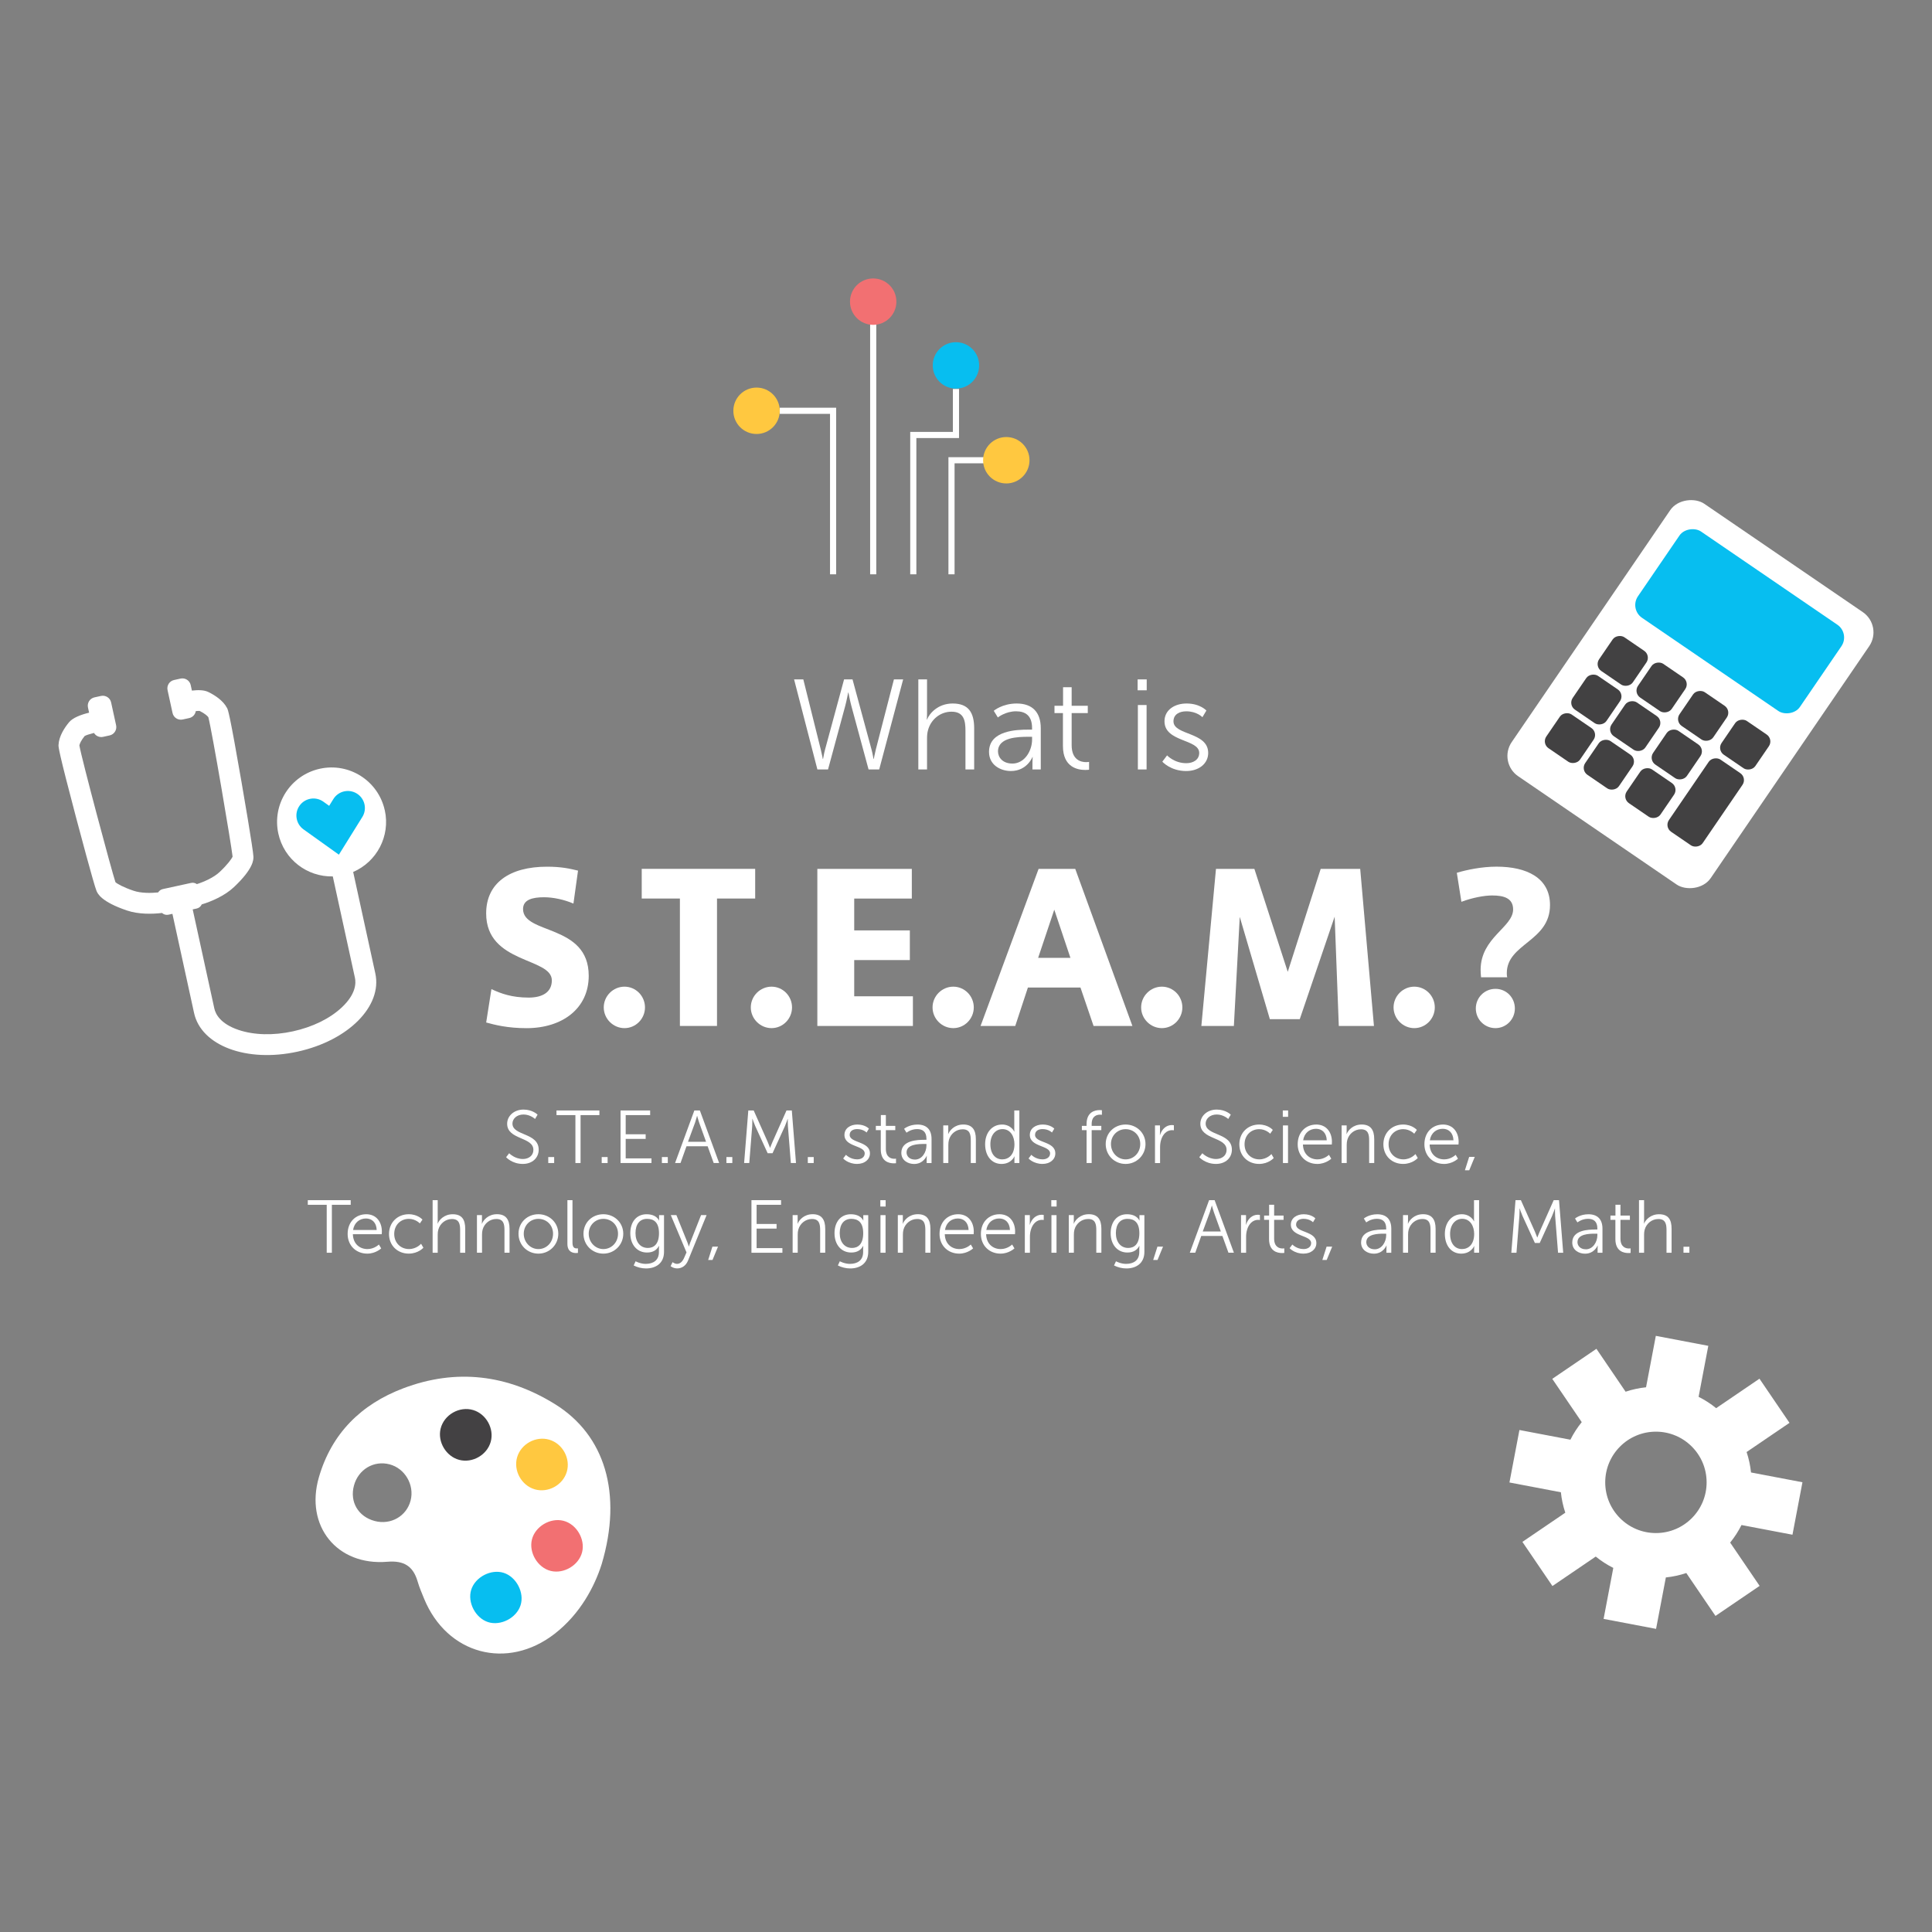 <?xml version="1.0" encoding="UTF-8"?><svg id="Layer_1" xmlns="http://www.w3.org/2000/svg" viewBox="0 0 1080 1080"><rect x="0" y="0" width="1080" height="1080" fill="#808080" stroke="none"/><defs><style>.cls-1{fill:#f27072;}.cls-2{fill:#fff;}.cls-3{fill:#ffc840;}.cls-4{fill:#424142;}.cls-5{fill:#434143;}.cls-6{fill:#07bef0;}</style></defs><g><path class="cls-2" d="M274.69,552.9c5.37,2.56,11.59,4.76,20.86,4.76,7.56,0,12.93-2.93,12.93-9.63,0-12.93-36.71-9.15-36.71-37.44,0-16.83,12.93-26.1,34.03-26.1,8.05,0,12.81,1.1,17.32,2.2l-2.56,18.42c-5.12-2.2-11.22-3.54-16.46-3.54-6.46,0-11.71,1.34-11.71,6.59,0,14.39,36.71,8.17,36.71,37.32,0,18.29-14.76,29.27-34.76,29.27-10.61,0-17.69-1.83-22.56-3.17l2.93-18.66Z"/><path class="cls-2" d="M349.09,574.73c-6.34,0-11.59-5.24-11.59-11.59s5.24-11.59,11.59-11.59,11.46,5.24,11.46,11.59-5.12,11.59-11.46,11.59Z"/><path class="cls-2" d="M400.8,573.51h-20.73v-71.23h-21.34v-16.59h63.42v16.59h-21.34v71.23Z"/><path class="cls-2" d="M431.29,574.73c-6.34,0-11.59-5.24-11.59-11.59s5.24-11.59,11.59-11.59,11.46,5.24,11.46,11.59-5.12,11.59-11.46,11.59Z"/><path class="cls-2" d="M477.51,520.09h31.1v16.59h-31.1v20.25h32.81v16.59h-53.42v-87.81h52.81v16.59h-32.2v17.81Z"/><path class="cls-2" d="M532.89,574.73c-6.34,0-11.59-5.24-11.59-11.59s5.24-11.59,11.59-11.59,11.46,5.24,11.46,11.59-5.12,11.59-11.46,11.59Z"/><path class="cls-2" d="M603.99,552.05h-29.39l-7.07,21.47h-19.39l32.44-87.81h20.49l31.95,87.81h-21.71l-7.32-21.47Zm-23.66-16.59h18.05l-9.03-26.95-9.03,26.95Z"/><path class="cls-2" d="M649.49,574.73c-6.34,0-11.59-5.24-11.59-11.59s5.24-11.59,11.59-11.59,11.46,5.24,11.46,11.59-5.12,11.59-11.46,11.59Z"/><path class="cls-2" d="M748.4,573.51l-2.32-61.1-19.51,57.32h-16.71l-16.83-57.2-3.29,60.98h-18.17l8.17-87.81h21.46l18.66,57.57,18.42-57.57h22.08l7.68,87.81h-19.64Z"/><path class="cls-2" d="M790.6,574.73c-6.34,0-11.59-5.24-11.59-11.59s5.24-11.59,11.59-11.59,11.46,5.24,11.46,11.59-5.12,11.59-11.46,11.59Z"/><path class="cls-2" d="M814.38,487.89c5.73-1.71,14.03-3.42,22.2-3.42,16.83,0,29.88,6.22,29.88,21.47,0,20.37-24.03,21.46-24.15,37.93,0,.73,0,1.58,.24,2.44h-14.64c-.12-1.46-.24-2.93-.24-4.27,.12-18.05,18.17-23.66,18.17-33.66,0-6.34-5.24-7.81-11.71-7.81-4.39,0-10.98,1.22-17.2,3.54l-2.56-16.22Zm21.59,86.84c-6.1,0-10.98-4.88-10.98-10.98s4.88-10.98,10.98-10.98,10.85,4.88,10.85,10.98-4.88,10.98-10.85,10.98Z"/></g><g><path class="cls-2" d="M284.63,644.67s3.05,3.22,7.69,3.22c3.22,0,5.85-1.92,5.85-5.1,0-7.4-14.67-5.52-14.67-14.63,0-4.22,3.72-7.9,9.15-7.9,5.1,0,7.86,2.84,7.86,2.84l-1.42,2.42s-2.59-2.51-6.44-2.51-6.19,2.47-6.19,5.06c0,6.98,14.67,4.97,14.67,14.63,0,4.39-3.38,7.94-8.9,7.94-6.02,0-9.32-3.76-9.32-3.76l1.71-2.21Z"/><path class="cls-2" d="M306.48,646.8h3.3v3.34h-3.3v-3.34Z"/><path class="cls-2" d="M321.65,623.35h-10.57v-2.59h23.99v2.59h-10.53v26.79h-2.88v-26.79Z"/><path class="cls-2" d="M336.36,646.8h3.3v3.34h-3.3v-3.34Z"/><path class="cls-2" d="M346.89,620.76h16.55v2.59h-13.67v10.7h11.16v2.59h-11.16v10.91h14.42v2.59h-17.3v-29.38Z"/><path class="cls-2" d="M370,646.8h3.3v3.34h-3.3v-3.34Z"/><path class="cls-2" d="M395.58,640.78h-11.83l-3.34,9.36h-3.05l10.78-29.38h3.09l10.78,29.38h-3.05l-3.38-9.36Zm-5.93-16.97s-.63,2.42-1.13,3.8l-3.93,10.66h10.11l-3.84-10.66c-.5-1.38-1.13-3.8-1.13-3.8h-.08Z"/><path class="cls-2" d="M406.07,646.8h3.3v3.34h-3.3v-3.34Z"/><path class="cls-2" d="M418.31,620.76h3.01l7.69,17.26c.67,1.5,1.42,3.59,1.42,3.59h.08s.79-2.09,1.46-3.59l7.69-17.26h2.97l2.34,29.38h-2.88l-1.63-20.56c-.13-1.59-.08-4.1-.08-4.1h-.08s-.88,2.59-1.55,4.1l-6.9,15.09h-2.72l-6.9-15.09c-.67-1.46-1.59-4.18-1.59-4.18h-.08s.04,2.59-.08,4.18l-1.63,20.56h-2.88l2.34-29.38Z"/><path class="cls-2" d="M451.57,646.8h3.3v3.34h-3.3v-3.34Z"/><path class="cls-2" d="M472.89,645.54s2.34,2.55,6.27,2.55c2.26,0,4.22-1.13,4.22-3.34,0-4.6-11.33-3.47-11.33-10.32,0-3.76,3.39-5.81,7.19-5.81,4.43,0,6.48,2.3,6.48,2.3l-1.3,2.17s-1.8-1.92-5.27-1.92c-2.13,0-4.18,.92-4.18,3.26,0,4.64,11.33,3.39,11.33,10.32,0,3.43-2.97,5.89-7.19,5.89-5.1,0-7.77-3.05-7.77-3.05l1.55-2.05Z"/><path class="cls-2" d="M492.36,631.75h-2.76v-2.38h2.8v-6.06h2.8v6.06h5.27v2.38h-5.27v10.45c0,4.93,3.13,5.56,4.72,5.56,.58,0,.96-.08,.96-.08v2.55s-.46,.08-1.21,.08c-2.42,0-7.31-.79-7.31-7.82v-10.74Z"/><path class="cls-2" d="M516.72,637.14h1.17v-.54c0-4.05-2.21-5.43-5.22-5.43-3.47,0-5.93,2.01-5.93,2.01l-1.34-2.17s2.76-2.38,7.48-2.38c5.06,0,7.86,2.8,7.86,8.07v13.46h-2.72v-2.3c0-1.04,.08-1.75,.08-1.75h-.08s-1.76,4.56-7.02,4.56c-3.51,0-7.15-2.05-7.15-6.23,0-7.11,9.24-7.27,12.87-7.27Zm-5.27,11.08c4.01,0,6.44-4.18,6.44-7.82v-.92h-1.21c-3.3,0-9.91,.12-9.91,4.76,0,1.96,1.55,3.97,4.68,3.97Z"/><path class="cls-2" d="M527.29,629.12h2.8v3.13c0,.92-.08,1.67-.08,1.67h.08c.75-1.92,3.43-5.31,8.4-5.31s7.02,2.97,7.02,8.15v13.37h-2.84v-12.62c0-3.3-.5-6.23-4.56-6.23-3.59,0-6.69,2.47-7.65,5.93-.25,.88-.33,1.84-.33,2.84v10.07h-2.84v-21.02Z"/><path class="cls-2" d="M560.14,628.62c5.1,0,6.85,3.97,6.85,3.97h.08s-.08-.71-.08-1.59v-10.24h2.84v29.38h-2.76v-2.21c0-.92,.08-1.5,.08-1.5h-.08s-1.71,4.22-7.23,4.22-9.15-4.51-9.15-11.03,3.93-10.99,9.45-10.99Zm.13,19.48c3.51,0,6.81-2.51,6.81-8.48,0-4.26-2.17-8.44-6.69-8.44-3.72,0-6.77,3.13-6.77,8.44s2.72,8.48,6.65,8.48Z"/><path class="cls-2" d="M576.52,645.54s2.34,2.55,6.27,2.55c2.26,0,4.22-1.13,4.22-3.34,0-4.6-11.33-3.47-11.33-10.32,0-3.76,3.39-5.81,7.19-5.81,4.43,0,6.48,2.3,6.48,2.3l-1.3,2.17s-1.8-1.92-5.27-1.92c-2.13,0-4.18,.92-4.18,3.26,0,4.64,11.33,3.39,11.33,10.32,0,3.43-2.97,5.89-7.19,5.89-5.1,0-7.77-3.05-7.77-3.05l1.55-2.05Z"/><path class="cls-2" d="M607.4,631.75h-2.63v-2.38h2.63v-1c0-6.94,4.89-7.82,7.27-7.82,.79,0,1.3,.08,1.3,.08v2.55s-.42-.08-1-.08c-1.63,0-4.72,.59-4.72,5.27v1h5.39v2.38h-5.39v18.39h-2.84v-18.39Z"/><path class="cls-2" d="M629.22,628.62c6.14,0,11.12,4.68,11.12,10.91s-4.97,11.12-11.12,11.12-11.12-4.76-11.12-11.12,4.97-10.91,11.12-10.91Zm0,19.48c4.51,0,8.19-3.68,8.19-8.57s-3.68-8.32-8.19-8.32-8.19,3.55-8.19,8.32,3.68,8.57,8.19,8.57Z"/><path class="cls-2" d="M645.64,629.12h2.8v3.72c0,.92-.08,1.67-.08,1.67h.08c1-3.18,3.34-5.6,6.64-5.6,.59,0,1.13,.13,1.13,.13v2.8s-.5-.08-1.04-.08c-2.97,0-5.18,2.34-6.1,5.43-.42,1.34-.58,2.76-.58,4.1v8.86h-2.84v-21.02Z"/><path class="cls-2" d="M672.13,644.67s3.05,3.22,7.69,3.22c3.22,0,5.85-1.92,5.85-5.1,0-7.4-14.67-5.52-14.67-14.63,0-4.22,3.72-7.9,9.15-7.9,5.1,0,7.86,2.84,7.86,2.84l-1.42,2.42s-2.59-2.51-6.44-2.51-6.19,2.47-6.19,5.06c0,6.98,14.67,4.97,14.67,14.63,0,4.39-3.38,7.94-8.9,7.94-6.02,0-9.32-3.76-9.32-3.76l1.71-2.21Z"/><path class="cls-2" d="M703.81,628.62c5.14,0,7.69,3.01,7.69,3.01l-1.46,2.13s-2.34-2.55-6.14-2.55c-4.6,0-8.19,3.43-8.19,8.44s3.64,8.44,8.28,8.44c4.26,0,6.73-2.97,6.73-2.97l1.3,2.22s-2.84,3.3-8.19,3.3c-6.23,0-11.03-4.47-11.03-10.99s4.85-11.03,11.03-11.03Z"/><path class="cls-2" d="M717.09,620.76h2.97v3.55h-2.97v-3.55Zm.08,8.36h2.84v21.02h-2.84v-21.02Z"/><path class="cls-2" d="M735.78,628.62c5.81,0,8.78,4.47,8.78,9.7,0,.5-.08,1.46-.08,1.46h-16.13c.13,5.39,3.8,8.32,8.15,8.32,3.84,0,6.39-2.55,6.39-2.55l1.29,2.17s-3.05,2.93-7.77,2.93c-6.27,0-10.99-4.51-10.99-10.99,0-6.9,4.68-11.03,10.37-11.03Zm5.89,8.82c-.17-4.39-2.84-6.44-5.98-6.44-3.51,0-6.56,2.21-7.23,6.44h13.21Z"/><path class="cls-2" d="M749.98,629.12h2.8v3.13c0,.92-.08,1.67-.08,1.67h.08c.75-1.92,3.43-5.31,8.4-5.31s7.02,2.97,7.02,8.15v13.37h-2.84v-12.62c0-3.3-.5-6.23-4.56-6.23-3.59,0-6.69,2.47-7.65,5.93-.25,.88-.33,1.84-.33,2.84v10.07h-2.84v-21.02Z"/><path class="cls-2" d="M784.33,628.62c5.14,0,7.69,3.01,7.69,3.01l-1.46,2.13s-2.34-2.55-6.14-2.55c-4.6,0-8.19,3.43-8.19,8.44s3.64,8.44,8.28,8.44c4.26,0,6.73-2.97,6.73-2.97l1.3,2.22s-2.84,3.3-8.19,3.3c-6.23,0-11.03-4.47-11.03-10.99s4.85-11.03,11.03-11.03Z"/><path class="cls-2" d="M806.61,628.62c5.81,0,8.78,4.47,8.78,9.7,0,.5-.08,1.46-.08,1.46h-16.13c.13,5.39,3.8,8.32,8.15,8.32,3.84,0,6.39-2.55,6.39-2.55l1.29,2.17s-3.05,2.93-7.77,2.93c-6.27,0-10.99-4.51-10.99-10.99,0-6.9,4.68-11.03,10.37-11.03Zm5.89,8.82c-.17-4.39-2.84-6.44-5.98-6.44-3.51,0-6.56,2.21-7.23,6.44h13.21Z"/><path class="cls-2" d="M821.27,646.71h3.13l-3.09,7.48h-2.42l2.38-7.48Z"/><path class="cls-2" d="M182.63,673.5h-10.57v-2.59h23.99v2.59h-10.53v26.79h-2.88v-26.79Z"/><path class="cls-2" d="M204.69,678.76c5.81,0,8.78,4.47,8.78,9.7,0,.5-.08,1.46-.08,1.46h-16.13c.13,5.39,3.8,8.32,8.15,8.32,3.84,0,6.39-2.55,6.39-2.55l1.29,2.17s-3.05,2.93-7.77,2.93c-6.27,0-10.99-4.51-10.99-10.99,0-6.9,4.68-11.03,10.37-11.03Zm5.89,8.82c-.17-4.39-2.84-6.44-5.98-6.44-3.51,0-6.56,2.21-7.23,6.44h13.21Z"/><path class="cls-2" d="M228.47,678.76c5.14,0,7.69,3.01,7.69,3.01l-1.46,2.13s-2.34-2.55-6.14-2.55c-4.6,0-8.19,3.43-8.19,8.44s3.64,8.44,8.28,8.44c4.26,0,6.73-2.97,6.73-2.97l1.3,2.22s-2.84,3.3-8.19,3.3c-6.23,0-11.03-4.47-11.03-10.99s4.85-11.03,11.03-11.03Z"/><path class="cls-2" d="M241.84,670.91h2.84v11.37c0,.96-.08,1.71-.08,1.71h.08c.79-2.01,3.59-5.22,8.36-5.22,5.18,0,7.02,2.97,7.02,8.15v13.37h-2.84v-12.62c0-3.3-.5-6.23-4.56-6.23-3.59,0-6.69,2.47-7.65,5.98-.25,.84-.33,1.8-.33,2.8v10.07h-2.84v-29.38Z"/><path class="cls-2" d="M266.62,679.26h2.8v3.13c0,.92-.08,1.67-.08,1.67h.08c.75-1.92,3.43-5.31,8.4-5.31s7.02,2.97,7.02,8.15v13.37h-2.84v-12.62c0-3.3-.5-6.23-4.56-6.23-3.59,0-6.69,2.47-7.65,5.93-.25,.88-.33,1.84-.33,2.84v10.07h-2.84v-21.02Z"/><path class="cls-2" d="M300.97,678.76c6.14,0,11.12,4.68,11.12,10.91s-4.97,11.12-11.12,11.12-11.12-4.76-11.12-11.12,4.97-10.91,11.12-10.91Zm0,19.48c4.51,0,8.19-3.68,8.19-8.57s-3.68-8.32-8.19-8.32-8.19,3.55-8.19,8.32,3.68,8.57,8.19,8.57Z"/><path class="cls-2" d="M317.18,670.91h2.84v23.78c0,2.76,1.25,3.18,2.34,3.18,.38,0,.71-.04,.71-.04v2.55s-.5,.08-1.04,.08c-1.76,0-4.85-.54-4.85-5.14v-24.41Z"/><path class="cls-2" d="M337.29,678.76c6.14,0,11.12,4.68,11.12,10.91s-4.97,11.12-11.12,11.12-11.12-4.76-11.12-11.12,4.97-10.91,11.12-10.91Zm0,19.48c4.51,0,8.19-3.68,8.19-8.57s-3.68-8.32-8.19-8.32-8.19,3.55-8.19,8.32,3.68,8.57,8.19,8.57Z"/><path class="cls-2" d="M360.98,706.51c4.1,0,7.36-1.92,7.36-6.6v-1.92c0-.79,.08-1.5,.08-1.5h-.08c-1.25,2.34-3.38,3.68-6.64,3.68-5.64,0-9.36-4.47-9.36-10.78s3.47-10.62,9.11-10.62,6.94,3.51,6.94,3.51h.08s-.04-.25-.04-.71v-2.3h2.76v20.52c0,6.69-4.93,9.28-10.07,9.28-2.42,0-4.85-.63-6.9-1.67l1.09-2.34s2.59,1.46,5.68,1.46Zm7.4-17.14c0-6.14-2.93-8.02-6.65-8.02-4.1,0-6.48,2.97-6.48,7.98s2.72,8.28,6.9,8.28c3.3,0,6.23-2.05,6.23-8.23Z"/><path class="cls-2" d="M375.98,705.55s1.17,.96,2.51,.96c1.84,0,3.13-1.5,3.97-3.43l1.3-2.97-8.78-20.86h3.13l6.19,15.34c.42,1.04,.75,2.21,.75,2.21h.08s.29-1.17,.71-2.21l6.06-15.34h3.09l-10.37,25.41c-1.09,2.67-3.26,4.39-6.06,4.39-2.17,0-3.68-1.25-3.68-1.25l1.09-2.26Z"/><path class="cls-2" d="M398.25,696.86h3.13l-3.09,7.48h-2.42l2.38-7.48Z"/><path class="cls-2" d="M420.07,670.91h16.55v2.59h-13.67v10.7h11.16v2.59h-11.16v10.91h14.42v2.59h-17.3v-29.38Z"/><path class="cls-2" d="M443.09,679.26h2.8v3.13c0,.92-.08,1.67-.08,1.67h.08c.75-1.92,3.43-5.31,8.4-5.31s7.02,2.97,7.02,8.15v13.37h-2.84v-12.62c0-3.3-.5-6.23-4.56-6.23-3.59,0-6.69,2.47-7.65,5.93-.25,.88-.33,1.84-.33,2.84v10.07h-2.84v-21.02Z"/><path class="cls-2" d="M475.14,706.51c4.1,0,7.36-1.92,7.36-6.6v-1.92c0-.79,.08-1.5,.08-1.5h-.08c-1.25,2.34-3.38,3.68-6.64,3.68-5.64,0-9.36-4.47-9.36-10.78s3.47-10.62,9.11-10.62,6.94,3.51,6.94,3.51h.08s-.04-.25-.04-.71v-2.3h2.76v20.52c0,6.69-4.93,9.28-10.07,9.28-2.42,0-4.85-.63-6.9-1.67l1.09-2.34s2.59,1.46,5.68,1.46Zm7.4-17.14c0-6.14-2.93-8.02-6.65-8.02-4.1,0-6.48,2.97-6.48,7.98s2.72,8.28,6.9,8.28c3.3,0,6.23-2.05,6.23-8.23Z"/><path class="cls-2" d="M492.11,670.91h2.97v3.55h-2.97v-3.55Zm.08,8.36h2.84v21.02h-2.84v-21.02Z"/><path class="cls-2" d="M501.89,679.26h2.8v3.13c0,.92-.08,1.67-.08,1.67h.08c.75-1.92,3.43-5.31,8.4-5.31s7.02,2.97,7.02,8.15v13.37h-2.84v-12.62c0-3.3-.5-6.23-4.56-6.23-3.59,0-6.69,2.47-7.65,5.93-.25,.88-.33,1.84-.33,2.84v10.07h-2.84v-21.02Z"/><path class="cls-2" d="M535.57,678.76c5.81,0,8.78,4.47,8.78,9.7,0,.5-.08,1.46-.08,1.46h-16.13c.13,5.39,3.8,8.32,8.15,8.32,3.84,0,6.39-2.55,6.39-2.55l1.29,2.17s-3.05,2.93-7.77,2.93c-6.27,0-10.99-4.51-10.99-10.99,0-6.9,4.68-11.03,10.37-11.03Zm5.89,8.82c-.17-4.39-2.84-6.44-5.98-6.44-3.51,0-6.56,2.21-7.23,6.44h13.21Z"/><path class="cls-2" d="M558.68,678.76c5.81,0,8.78,4.47,8.78,9.7,0,.5-.08,1.46-.08,1.46h-16.13c.13,5.39,3.8,8.32,8.15,8.32,3.84,0,6.39-2.55,6.39-2.55l1.29,2.17s-3.05,2.93-7.77,2.93c-6.27,0-10.99-4.51-10.99-10.99,0-6.9,4.68-11.03,10.37-11.03Zm5.89,8.82c-.17-4.39-2.84-6.44-5.98-6.44-3.51,0-6.56,2.21-7.23,6.44h13.21Z"/><path class="cls-2" d="M572.88,679.26h2.8v3.72c0,.92-.08,1.67-.08,1.67h.08c1-3.18,3.34-5.6,6.64-5.6,.59,0,1.13,.13,1.13,.13v2.8s-.5-.08-1.04-.08c-2.97,0-5.18,2.34-6.1,5.43-.42,1.34-.58,2.76-.58,4.1v8.86h-2.84v-21.02Z"/><path class="cls-2" d="M587.68,670.91h2.97v3.55h-2.97v-3.55Zm.08,8.36h2.84v21.02h-2.84v-21.02Z"/><path class="cls-2" d="M597.46,679.26h2.8v3.13c0,.92-.08,1.67-.08,1.67h.08c.75-1.92,3.43-5.31,8.4-5.31s7.02,2.97,7.02,8.15v13.37h-2.84v-12.62c0-3.3-.5-6.23-4.56-6.23-3.59,0-6.69,2.47-7.65,5.93-.25,.88-.33,1.84-.33,2.84v10.07h-2.84v-21.02Z"/><path class="cls-2" d="M629.51,706.51c4.1,0,7.36-1.92,7.36-6.6v-1.92c0-.79,.08-1.5,.08-1.5h-.08c-1.25,2.34-3.38,3.68-6.64,3.68-5.64,0-9.36-4.47-9.36-10.78s3.47-10.62,9.11-10.62,6.94,3.51,6.94,3.51h.08s-.04-.25-.04-.71v-2.3h2.76v20.52c0,6.69-4.93,9.28-10.07,9.28-2.42,0-4.85-.63-6.9-1.67l1.09-2.34s2.59,1.46,5.68,1.46Zm7.4-17.14c0-6.14-2.93-8.02-6.65-8.02-4.1,0-6.48,2.97-6.48,7.98s2.72,8.28,6.9,8.28c3.3,0,6.23-2.05,6.23-8.23Z"/><path class="cls-2" d="M647.02,696.86h3.13l-3.09,7.48h-2.42l2.38-7.48Z"/><path class="cls-2" d="M683.33,690.92h-11.83l-3.34,9.36h-3.05l10.78-29.38h3.09l10.78,29.38h-3.05l-3.38-9.36Zm-5.93-16.97s-.63,2.42-1.13,3.8l-3.93,10.66h10.11l-3.84-10.66c-.5-1.38-1.13-3.8-1.13-3.8h-.08Z"/><path class="cls-2" d="M693.73,679.26h2.8v3.72c0,.92-.08,1.67-.08,1.67h.08c1-3.18,3.34-5.6,6.64-5.6,.59,0,1.13,.13,1.13,.13v2.8s-.5-.08-1.04-.08c-2.97,0-5.18,2.34-6.1,5.43-.42,1.34-.58,2.76-.58,4.1v8.86h-2.84v-21.02Z"/><path class="cls-2" d="M709.41,681.9h-2.76v-2.38h2.8v-6.06h2.8v6.06h5.27v2.38h-5.27v10.45c0,4.93,3.13,5.56,4.72,5.56,.58,0,.96-.08,.96-.08v2.55s-.46,.08-1.21,.08c-2.42,0-7.31-.79-7.31-7.82v-10.74Z"/><path class="cls-2" d="M722.44,695.69s2.34,2.55,6.27,2.55c2.26,0,4.22-1.13,4.22-3.34,0-4.6-11.33-3.47-11.33-10.32,0-3.76,3.39-5.81,7.19-5.81,4.43,0,6.48,2.3,6.48,2.3l-1.3,2.17s-1.8-1.92-5.27-1.92c-2.13,0-4.18,.92-4.18,3.26,0,4.64,11.33,3.39,11.33,10.32,0,3.43-2.97,5.89-7.19,5.89-5.1,0-7.77-3.05-7.77-3.05l1.55-2.05Z"/><path class="cls-2" d="M741.58,696.86h3.13l-3.09,7.48h-2.42l2.38-7.48Z"/><path class="cls-2" d="M773.72,687.29h1.17v-.54c0-4.05-2.21-5.43-5.22-5.43-3.47,0-5.93,2.01-5.93,2.01l-1.34-2.17s2.76-2.38,7.48-2.38c5.06,0,7.86,2.8,7.86,8.07v13.46h-2.72v-2.3c0-1.04,.08-1.75,.08-1.75h-.08s-1.76,4.56-7.02,4.56c-3.51,0-7.15-2.05-7.15-6.23,0-7.11,9.24-7.27,12.87-7.27Zm-5.27,11.08c4.01,0,6.44-4.18,6.44-7.82v-.92h-1.21c-3.3,0-9.91,.12-9.91,4.76,0,1.96,1.55,3.97,4.68,3.97Z"/><path class="cls-2" d="M784.29,679.26h2.8v3.13c0,.92-.08,1.67-.08,1.67h.08c.75-1.92,3.43-5.31,8.4-5.31s7.02,2.97,7.02,8.15v13.37h-2.84v-12.62c0-3.3-.5-6.23-4.56-6.23-3.59,0-6.69,2.47-7.65,5.93-.25,.88-.33,1.84-.33,2.84v10.07h-2.84v-21.02Z"/><path class="cls-2" d="M817.13,678.76c5.1,0,6.85,3.97,6.85,3.97h.08s-.08-.71-.08-1.59v-10.24h2.84v29.38h-2.76v-2.21c0-.92,.08-1.5,.08-1.5h-.08s-1.71,4.22-7.23,4.22-9.15-4.51-9.15-11.03,3.93-10.99,9.45-10.99Zm.13,19.48c3.51,0,6.81-2.51,6.81-8.48,0-4.26-2.17-8.44-6.69-8.44-3.72,0-6.77,3.13-6.77,8.44s2.72,8.48,6.65,8.48Z"/><path class="cls-2" d="M847.18,670.91h3.01l7.69,17.26c.67,1.5,1.42,3.59,1.42,3.59h.08s.79-2.09,1.46-3.59l7.69-17.26h2.97l2.34,29.38h-2.88l-1.63-20.56c-.13-1.59-.08-4.1-.08-4.1h-.08s-.88,2.59-1.55,4.1l-6.9,15.09h-2.72l-6.9-15.09c-.67-1.46-1.59-4.18-1.59-4.18h-.08s.04,2.59-.08,4.18l-1.63,20.56h-2.88l2.34-29.38Z"/><path class="cls-2" d="M891.77,687.29h1.17v-.54c0-4.05-2.21-5.43-5.22-5.43-3.47,0-5.93,2.01-5.93,2.01l-1.34-2.17s2.76-2.38,7.48-2.38c5.06,0,7.86,2.8,7.86,8.07v13.46h-2.72v-2.3c0-1.04,.08-1.75,.08-1.75h-.08s-1.76,4.56-7.02,4.56c-3.51,0-7.15-2.05-7.15-6.23,0-7.11,9.24-7.27,12.87-7.27Zm-5.27,11.08c4.01,0,6.44-4.18,6.44-7.82v-.92h-1.21c-3.3,0-9.91,.12-9.91,4.76,0,1.96,1.55,3.97,4.68,3.97Z"/><path class="cls-2" d="M903.01,681.9h-2.76v-2.38h2.8v-6.06h2.8v6.06h5.27v2.38h-5.27v10.45c0,4.93,3.13,5.56,4.72,5.56,.58,0,.96-.08,.96-.08v2.55s-.46,.08-1.21,.08c-2.42,0-7.31-.79-7.31-7.82v-10.74Z"/><path class="cls-2" d="M916.21,670.91h2.84v11.37c0,.96-.08,1.71-.08,1.71h.08c.79-2.01,3.59-5.22,8.36-5.22,5.18,0,7.02,2.97,7.02,8.15v13.37h-2.84v-12.62c0-3.3-.5-6.23-4.56-6.23-3.59,0-6.69,2.47-7.65,5.98-.25,.84-.33,1.8-.33,2.8v10.07h-2.84v-29.38Z"/><path class="cls-2" d="M941.08,696.94h3.3v3.34h-3.3v-3.34Z"/></g><g><path class="cls-2" d="M474.12,387.17s-.79,4.3-1.65,7.52l-9.6,35.45h-5.94l-13.03-50.34h5.16l9.74,39.1c.64,2.58,1.15,5.37,1.15,5.37h.14c.07,0,.43-2.79,1.15-5.37l10.6-39.1h4.73l10.6,39.1c.72,2.58,1.07,5.37,1.15,5.37h.14s.5-2.79,1.15-5.37l10.1-39.1h5.16l-13.39,50.34h-5.94l-9.6-35.45c-.86-3.22-1.65-7.52-1.65-7.52h-.14Z"/><path class="cls-2" d="M513.35,379.79h4.87v19.48c0,1.65-.14,2.94-.14,2.94h.14c1.36-3.44,6.16-8.95,14.32-8.95,8.88,0,12.03,5.08,12.03,13.96v22.92h-4.87v-21.63c0-5.66-.86-10.67-7.81-10.67-6.16,0-11.46,4.22-13.1,10.24-.43,1.43-.57,3.08-.57,4.8v17.26h-4.87v-50.34Z"/><path class="cls-2" d="M574.93,407.86h2v-.93c0-6.95-3.8-9.31-8.95-9.31-5.94,0-10.17,3.44-10.17,3.44l-2.29-3.72s4.73-4.08,12.82-4.08c8.67,0,13.46,4.8,13.46,13.82v23.06h-4.65v-3.94c0-1.79,.14-3.01,.14-3.01h-.14s-3.01,7.81-12.03,7.81c-6.02,0-12.25-3.51-12.25-10.67,0-12.17,15.83-12.46,22.06-12.46Zm-9.02,18.98c6.88,0,11.03-7.16,11.03-13.39v-1.58h-2.08c-5.66,0-16.97,.21-16.97,8.16,0,3.37,2.65,6.8,8.02,6.8Z"/><path class="cls-2" d="M594.19,398.62h-4.73v-4.08h4.8v-10.38h4.8v10.38h9.02v4.08h-9.02v17.9c0,8.45,5.37,9.52,8.09,9.52,1,0,1.65-.14,1.65-.14v4.37s-.79,.14-2.08,.14c-4.15,0-12.53-1.36-12.53-13.39v-18.4Z"/><path class="cls-2" d="M635.94,379.79h5.08v6.09h-5.08v-6.09Zm.14,14.32h4.87v36.02h-4.87v-36.02Z"/><path class="cls-2" d="M652.4,422.26s4.01,4.37,10.74,4.37c3.87,0,7.23-1.93,7.23-5.73,0-7.88-19.41-5.94-19.41-17.69,0-6.45,5.8-9.95,12.32-9.95,7.59,0,11.1,3.94,11.1,3.94l-2.22,3.72s-3.08-3.29-9.02-3.29c-3.65,0-7.16,1.58-7.16,5.59,0,7.95,19.41,5.8,19.41,17.69,0,5.87-5.08,10.1-12.32,10.1-8.74,0-13.32-5.23-13.32-5.23l2.65-3.51Z"/></g><g><rect class="cls-2" x="852.77" y="320.69" width="184.44" height="134.74" rx="13.7" ry="13.7" transform="translate(91.38 949.26) rotate(-55.65)"/><rect class="cls-6" x="943.3" y="292.48" width="58.43" height="109.66" rx="8.66" ry="8.66" transform="translate(137.01 954.23) rotate(-55.65)"/><rect class="cls-4" x="895.71" y="358.05" width="22.85" height="22.85" rx="4.71" ry="4.71" transform="translate(90.23 909.91) rotate(-55.65)"/><rect class="cls-4" x="917.45" y="372.91" width="22.85" height="22.85" rx="4.71" ry="4.71" transform="translate(87.43 934.33) rotate(-55.65)"/><rect class="cls-4" x="880.96" y="379.64" width="22.85" height="22.85" rx="4.71" ry="4.71" transform="translate(65.98 907.14) rotate(-55.65)"/><rect class="cls-4" x="902.69" y="394.49" width="22.85" height="22.85" rx="4.71" ry="4.71" transform="translate(63.19 931.55) rotate(-55.65)"/><rect class="cls-4" x="866.21" y="401.22" width="22.85" height="22.85" rx="4.71" ry="4.71" transform="translate(41.73 904.36) rotate(-55.65)"/><rect class="cls-4" x="887.94" y="416.08" width="22.85" height="22.85" rx="4.71" ry="4.71" transform="translate(38.94 928.78) rotate(-55.65)"/><rect class="cls-4" x="940.67" y="388.78" width="22.85" height="22.85" rx="4.71" ry="4.71" transform="translate(84.45 960.42) rotate(-55.65)"/><rect class="cls-4" x="925.92" y="410.37" width="22.85" height="22.85" rx="4.71" ry="4.71" transform="translate(60.2 957.65) rotate(-55.65)"/><rect class="cls-4" x="911.17" y="431.95" width="22.85" height="22.85" rx="4.71" ry="4.71" transform="translate(35.95 954.87) rotate(-55.65)"/><rect class="cls-4" x="964.18" y="404.85" width="22.85" height="22.85" rx="4.71" ry="4.71" transform="translate(81.43 986.83) rotate(-55.65)"/><rect class="cls-4" x="929.07" y="437.18" width="48.88" height="22.85" rx="4.71" ry="4.71" transform="translate(45.11 982.68) rotate(-55.65)"/></g><path class="cls-2" d="M1002,857.92l5.58-29.33-28.75-5.47c-.41-3.95-1.25-7.78-2.47-11.43l23.98-16.31-16.79-24.68-24.2,16.47c-3.02-2.45-6.31-4.58-9.82-6.34l5.42-28.5-29.33-5.58-5.47,28.75c-3.95,.41-7.78,1.25-11.43,2.47l-16.31-23.98-24.68,16.79,16.47,24.2c-2.45,3.02-4.58,6.31-6.34,9.82l-28.49-5.42-5.58,29.33,28.75,5.47c.41,3.95,1.25,7.78,2.47,11.43l-23.98,16.31,16.79,24.68,24.2-16.47c3.02,2.45,6.31,4.58,9.82,6.34l-5.42,28.5,29.33,5.58,5.47-28.75c3.95-.41,7.78-1.25,11.43-2.47l16.31,23.98,24.68-16.79-16.47-24.2c2.45-3.02,4.58-6.31,6.34-9.82l28.5,5.42Zm-76.33-57.61c15.65,0,28.34,12.69,28.34,28.34s-12.69,28.34-28.34,28.34-28.34-12.69-28.34-28.34,12.69-28.34,28.34-28.34Z"/><g><path class="cls-2" d="M336.31,874.46c-3.88,12.16-11.78,27.59-26.23,38.81-26.53,20.6-60.21,11.55-72.99-19.55-1.31-3.18-2.67-6.36-3.63-9.65-2.5-8.63-7.71-11.81-16.92-11.04-28.11,2.37-46.19-19.94-38.28-47.22,7.1-24.49,23.58-40.79,47.12-49.72,29.67-11.26,58.32-7.67,84.98,8.91,27.7,17.22,37.8,49.76,25.95,89.47Zm-106.77-35.69c2.22-8.69-3.16-17.93-11.77-20.2-8.81-2.32-17.48,2.84-19.91,11.87-2.46,9.11,2.38,17.36,11.6,19.81,8.98,2.38,17.83-2.68,20.08-11.48Z"/><path class="cls-3" d="M298.9,832.54c7.46,2.18,15.76-2.35,17.95-9.81,2.18-7.45-2.36-15.75-9.82-17.94-7.46-2.19-15.77,2.34-17.95,9.8-2.18,7.43,2.38,15.76,9.82,17.94Z"/><path class="cls-5" d="M256.72,816.08c7.38,1.94,15.53-2.74,17.59-10.09,2.06-7.33-2.49-15.57-9.78-17.76-7.71-2.31-16.33,2.61-18.23,10.43-1.79,7.36,3.07,15.49,10.42,17.42Z"/><path class="cls-1" d="M325.41,867.64c1.81-7.33-3.23-15.73-10.52-17.53-7.35-1.81-15.75,3.21-17.55,10.51-1.8,7.32,3.25,15.75,10.53,17.54,7.34,1.81,15.73-3.22,17.54-10.52Z"/><path class="cls-6" d="M272.87,906.78c7.05,2.25,15.87-2.34,18.13-9.44,2.25-7.03-2.36-15.87-9.45-18.12-7.06-2.24-15.88,2.34-18.13,9.43-2.24,7.03,2.36,15.87,9.45,18.13Z"/></g><g><path class="cls-2" d="M215.09,452.97c-3.59-16.43-19.82-26.84-36.25-23.25s-26.84,19.82-23.25,36.25c3.16,14.49,16.15,24.29,30.44,23.95l12.38,56.69c.65,2.98,.57,9.08-7.31,16.5-6.62,6.24-16.33,11-27.33,13.41s-21.8,2.12-30.43-.79c-10.25-3.46-12.87-8.98-13.52-11.95l-12.1-55.42,2.23-.49c1.3-.28,2.32-1.17,2.82-2.3,5.24-1.58,12.78-4.75,17.98-9.65,11.07-10.43,10.95-15.4,10.92-17.04-.08-3.63-5.98-37.79-6.65-41.67-6.7-38.72-7.55-40.37-8.06-41.36-2.23-4.32-6.99-7.31-10.58-9.05-2.25-1.09-5.56-1.18-9.1-.76l-.67-3.08c-.56-2.57-3.1-4.19-5.66-3.63l-3.65,.8c-2.57,.56-4.19,3.1-3.63,5.66l2.79,12.78c.56,2.57,3.1,4.19,5.66,3.63l3.65-.8c1.97-.43,3.38-2.02,3.68-3.89,.94-.1,1.7-.14,2.17-.09,2.87,1.44,4.32,2.77,4.85,3.51,1.99,7.4,12.81,71.01,13.55,77.91-.49,1.21-2.73,4.37-7.23,8.6-3.29,3.1-8.7,5.49-12.74,6.78-.9-.64-2.05-.92-3.22-.67l-15.82,3.45c-1.13,.25-2.04,.95-2.6,1.87-4.15,.44-9.67,.44-13.72-.93-5.86-1.98-9.21-3.91-10.16-4.81-2.2-6.58-18.88-68.91-20.16-76.47,.17-.89,.93-2.71,2.94-5.21,.83-.5,2.83-1.14,5.24-1.73,1.02,1.69,3.04,2.63,5.08,2.18l3.65-.8c2.57-.56,4.19-3.1,3.63-5.66l-2.79-12.78c-.56-2.57-3.1-4.19-5.66-3.63l-3.65,.8c-2.57,.56-4.19,3.1-3.63,5.66l.63,2.89c-4.69,1.15-9.16,2.86-11.25,5.41-2.54,3.08-5.62,7.78-5.84,12.64-.05,1.11-.14,2.97,9.91,40.95,1.01,3.81,9.89,37.32,11.33,40.65,.65,1.5,2.62,6.07,17.03,10.94,6.45,2.18,14.17,2.04,19.58,1.38,.94,.86,2.26,1.26,3.59,.97l2.23-.49,12.1,55.42c4,18.33,29.39,27.83,57.8,21.63,28.41-6.2,47.52-25.42,43.52-43.76l-12.38-56.69c13.13-5.65,20.86-19.97,17.69-34.46Z"/><path class="cls-6" d="M202.54,456.72c2.78-4.47,1.41-10.34-3.06-13.12-4.47-2.78-10.34-1.41-13.12,3.06l-2.36,3.8-3.24-2.32c-4.28-3.06-10.23-2.07-13.29,2.21-3.06,4.28-2.07,10.23,2.21,13.29l19.76,14.13,13.09-21.05Z"/></g><g><polygon class="cls-2" points="467.42 321.04 463.99 321.04 463.99 231.35 435.89 231.35 435.89 227.92 467.42 227.92 467.42 321.04"/><rect class="cls-2" x="486.41" y="180.58" width="3.43" height="140.46"/><polygon class="cls-2" points="512.25 321.04 508.82 321.04 508.82 241.44 532.67 241.44 532.67 217.45 536.1 217.45 536.1 244.87 512.25 244.87 512.25 321.04"/><polygon class="cls-2" points="533.61 321.04 530.18 321.04 530.18 255.57 550.32 255.57 550.32 258.99 533.61 258.99 533.61 321.04"/><circle class="cls-3" cx="422.92" cy="229.63" r="12.97"/><circle class="cls-1" cx="488.12" cy="168.62" r="12.97"/><circle class="cls-6" cx="534.38" cy="204.26" r="12.97"/><circle class="cls-3" cx="562.53" cy="257.28" r="12.97"/></g></svg>